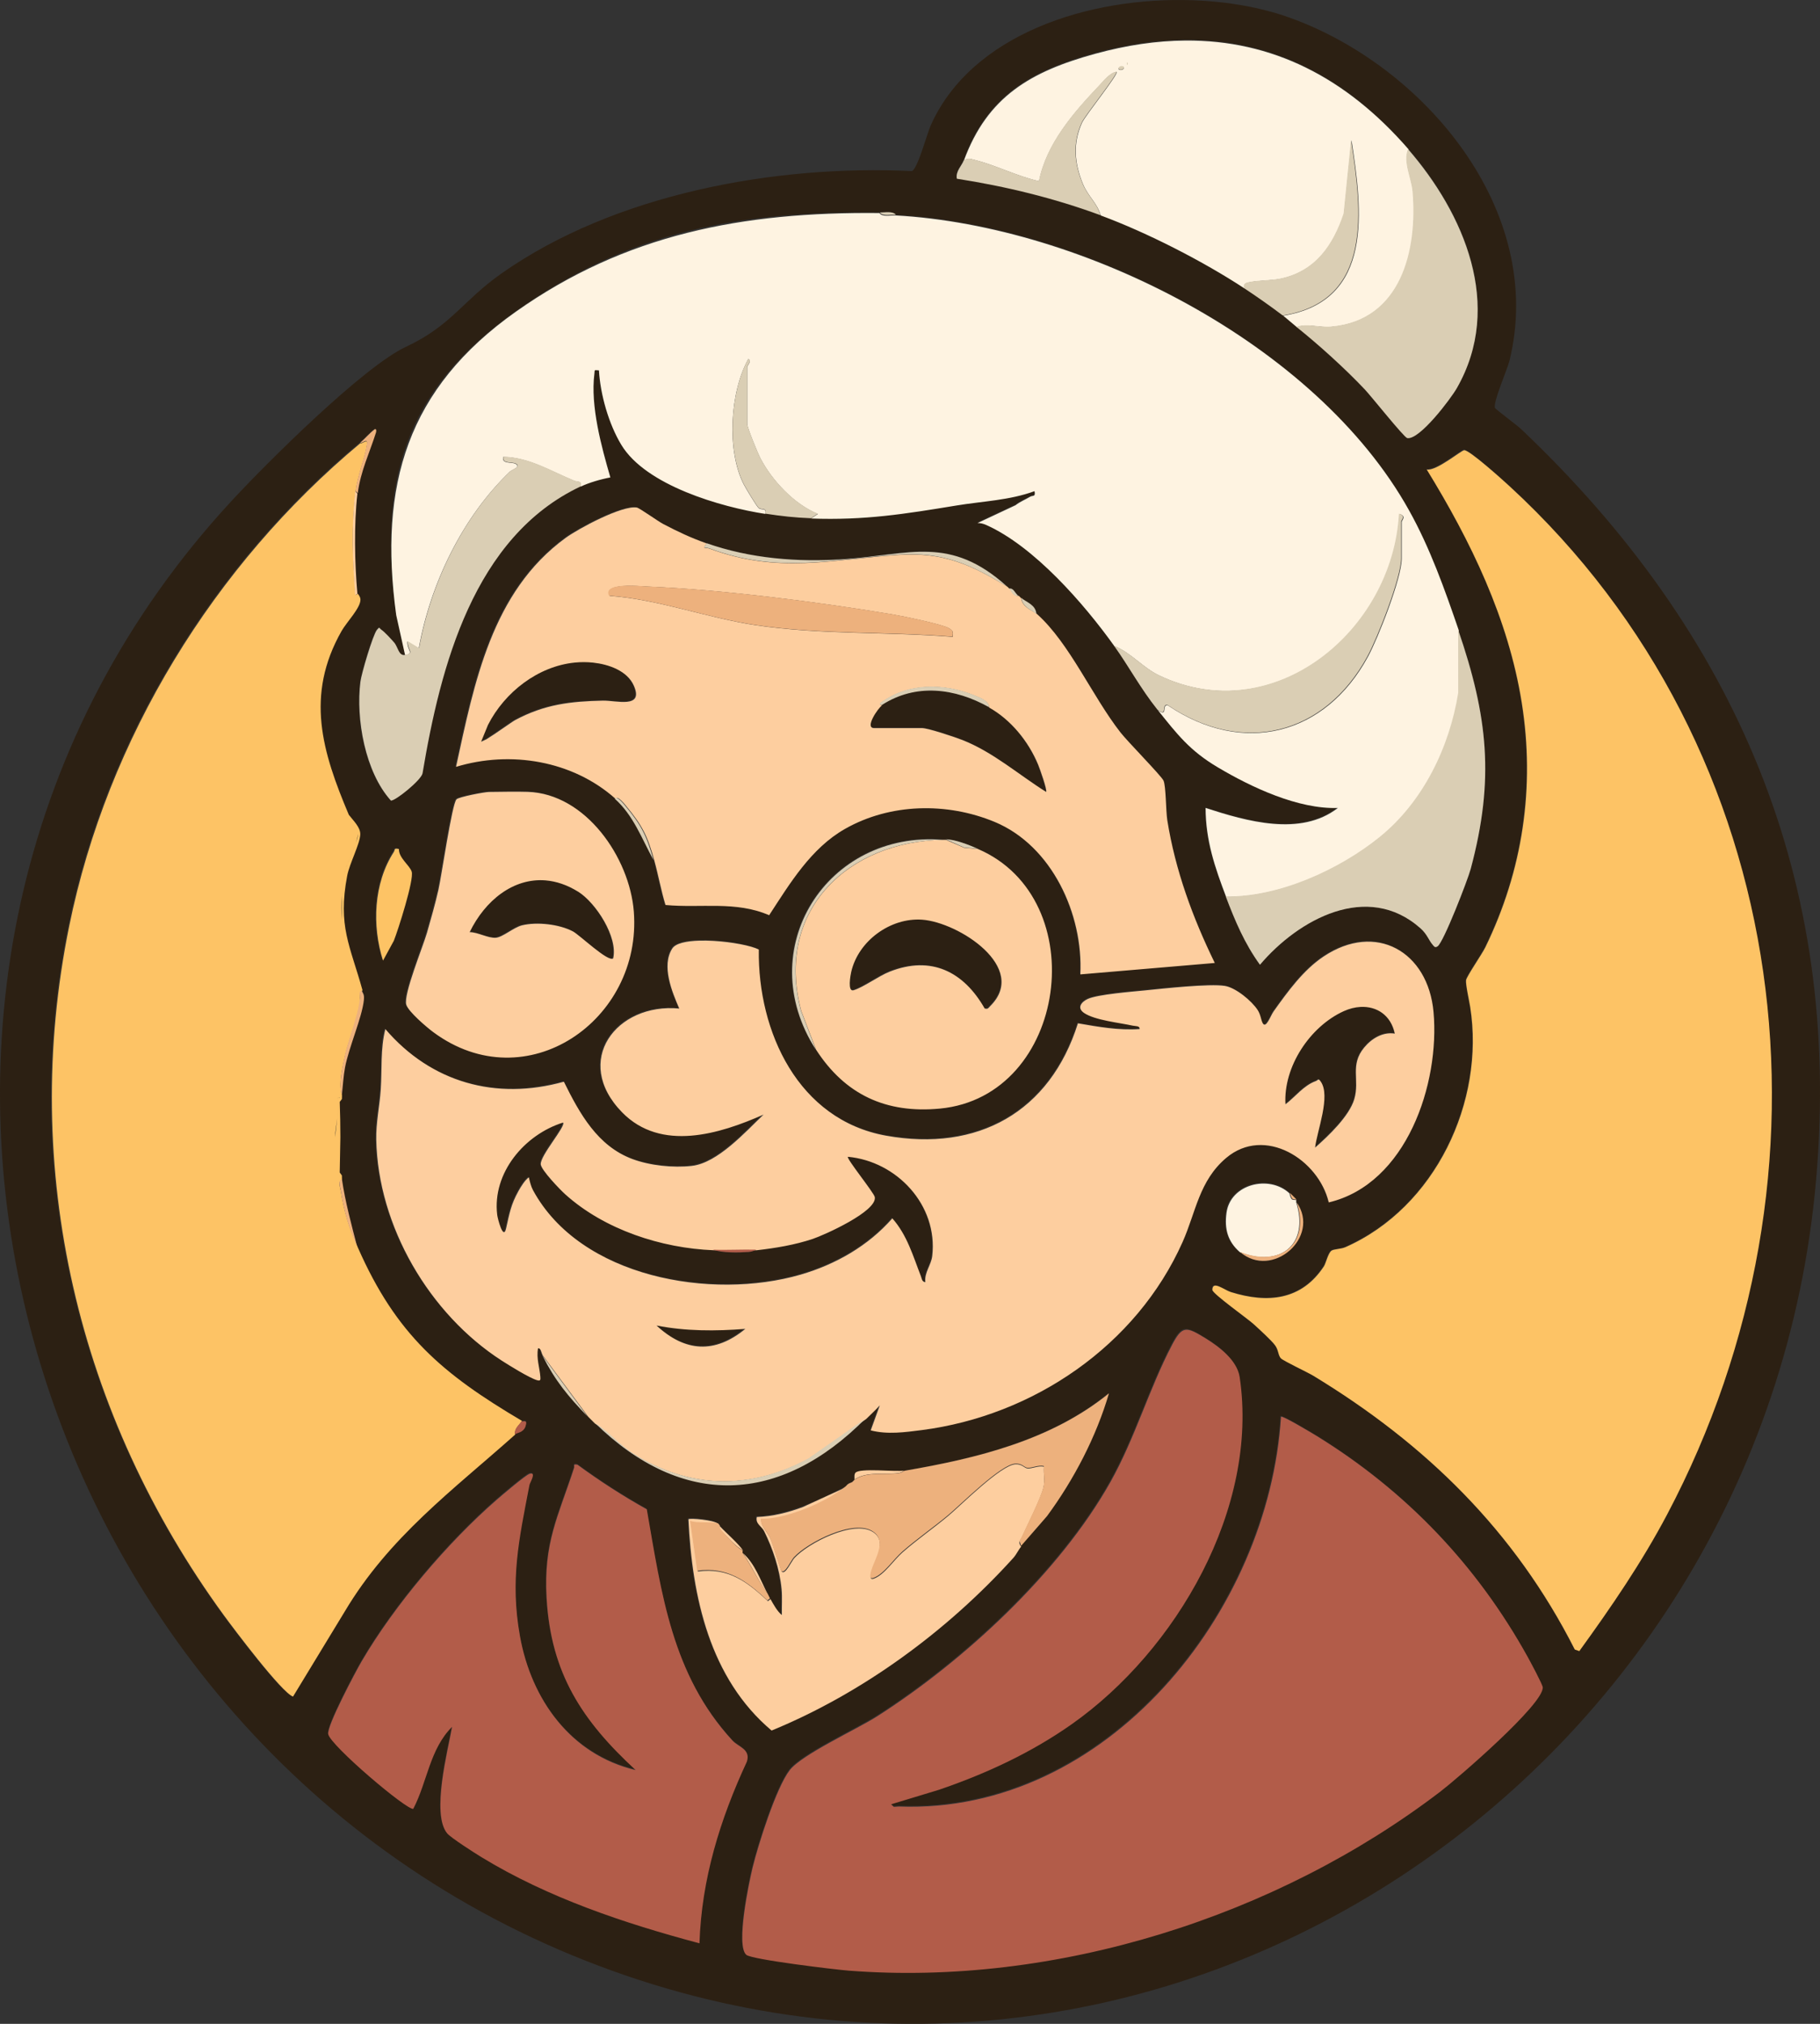 <svg width="1930" height="2146" xmlns="http://www.w3.org/2000/svg" xmlns:xlink="http://www.w3.org/1999/xlink" xml:space="preserve" overflow="hidden"><rect width="100%" height="100%" fill="#333333" stroke="none"/><defs><clipPath id="clip0"><rect x="1219" y="120" width="1930" height="2146"/></clipPath></defs><g clip-path="url(#clip0)" transform="translate(-1219 -120)"><path d="M2163.44 2032.35 2163.46 2032.37 2163.44 2032.38ZM1828.28 1672.09C1826.71 1672.36 1828.04 1673.88 1827.42 1675.77 1810.43 1727.83 1794.96 1755.02 1798.32 1813.71 1802.89 1893.47 1835.78 1943.55 1892.69 1996.07 1823.84 1979.78 1782.05 1921.29 1770.06 1854.05 1759.42 1794.52 1769.04 1751.49 1780.14 1693.82 1780.67 1691.07 1787.99 1679.64 1780.33 1681.91 1776.03 1683.19 1750.7 1704.84 1745.21 1709.63 1693.34 1754.88 1636.92 1821.37 1602.21 1880.85 1595.75 1891.9 1565.08 1949.74 1566.82 1958.03 1569.38 1970.21 1649.99 2038.68 1656.96 2037.19 1671.89 2008.59 1674.31 1973.93 1698.12 1950.2 1693.63 1975.75 1676.1 2042.24 1692.78 2063.05 1696.6 2067.81 1722.17 2084.1 1729.11 2088.33 1799.74 2131.47 1880.74 2158.54 1960.34 2179.77L1960.34 2179.79C1962.5 2111.8 1982.24 2048.18 2010.65 1987.03 2014.73 1973.96 2001.78 1971.81 1995.32 1964.77 1931.26 1895.14 1920.22 1809.33 1904.53 1719.59 1878.98 1705.38 1854.59 1689.54 1831 1672.26 1829.65 1672.05 1828.8 1672 1828.28 1672.09ZM2394.29 1597.31C2333.03 1647.22 2254.3 1666.32 2177.92 1679.44L2177.92 1679.47C2168.42 1681.01 2130.06 1676.37 2125.83 1681.86 2124.14 1684.06 2125.32 1688.14 2124.74 1689.13 2124.45 1689.62 2123.02 1690.85 2122.32 1691.55 2122.13 1691.74 2119.69 1691.72 2117.49 1693.97 2116.74 1694.74 2115.87 1695.78 2115.07 1696.39 2085.41 1711.49 2054.71 1726.53 2020.8 1727.81 2019.16 1735.13 2026 1737.6 2028.66 1742.94 2037.67 1761.11 2045.07 1782.84 2047.07 1804.23 2047.92 1813.37 2047.17 1822.58 2047.36 1831.71 2042.67 1828.19 2038.16 1819.99 2035.3 1814.8 2034.46 1813.25 2033.76 1811.56 2032.89 1809.96 2024.91 1795.19 2019.42 1778.08 2006.3 1766.45 2005.93 1765.9 2006.68 1764.59 2006.3 1764.04 2000.28 1755.26 1989.35 1745.62 1982.12 1737.45 1981.42 1736.68 1980.82 1735.32 1979.71 1735.03 1975.94 1731 1949.78 1728.7 1948.28 1730.2 1952.22 1812.45 1970.86 1898.88 2036.46 1954.16 2133.03 1914.57 2222.88 1848.54 2292.76 1771.31 2296.15 1767.57 2298.25 1762.61 2301.2 1759.2 2310.41 1748.54 2320.3 1739 2328.73 1727.52 2357.21 1688.77 2380.8 1643.43 2394.29 1597.31ZM2475.4 1529.26C2470.43 1530.03 2466.65 1535.04 2461.1 1545.66 2436.97 1591.85 2422.01 1644.27 2395.91 1690.75 2342.12 1786.44 2240.84 1880.27 2148.72 1939.08 2126.94 1952.98 2068.83 1979.54 2055.99 1996.22 2041.64 2014.85 2022.59 2075.25 2016.69 2099.52 2012.77 2115.64 1998.9 2181.87 2009.9 2191.92 2015.46 2197.02 2104.85 2207.68 2118.75 2208.77 2337.94 2225.69 2572.03 2151.63 2745.78 2018.84 2763.4 2005.38 2855.74 1925.88 2854.24 1908.26 2853.97 1905.12 2841.02 1881 2838.26 1876.02 2784.38 1778.83 2709.64 1700.54 2615.25 1642.2 2611.21 1639.71 2578.19 1619.79 2576.79 1621.46 2564 1828.55 2391.99 2043.01 2171.85 2034.74 2170.39 2034.68 2168.14 2035.14 2166.33 2035.08L2163.46 2032.37 2213.87 2017.08C2263.83 2000.08 2312.04 1977.72 2355.15 1947.3 2465.81 1869.23 2553.61 1718.43 2532.99 1579.43 2530.38 1561.81 2511.64 1547.38 2496.8 1538.26 2486.52 1531.95 2480.36 1528.49 2475.4 1529.26ZM1914.44 1524.8C1945.33 1530.92 1977.26 1530.84 2008.66 1528.38 1976.35 1554.99 1944.68 1552.91 1914.44 1524.8ZM2551.24 1374.75C2535.42 1377.29 2521.27 1388.07 2518.92 1405.28 2516.53 1422.66 2520.18 1436.02 2533.25 1447.43 2567.51 1477.26 2619.5 1431.55 2593.68 1394.26 2593.42 1393.43 2594.02 1392.18 2593.68 1391.84L2586.43 1384.59C2580.96 1379.55 2574.27 1376.41 2567.24 1375.01 2561.97 1373.97 2556.51 1373.9 2551.24 1374.75ZM1815.33 1309.66C1818.69 1313.29 1790.82 1344.8 1791.69 1354.01 1792.27 1360.15 1812.17 1380.82 1817.75 1385.82 1859.42 1423.26 1919.66 1442.81 1974.9 1445.01L1974.87 1445.01C1985.19 1448.71 2001.61 1448.4 2012.51 1447.55 2017.46 1447.17 2020.39 1445.06 2020.8 1445.01 2040.86 1442.72 2060.95 1439.41 2080.12 1433.03 2092.3 1428.96 2148.67 1403.78 2146.01 1388.65 2145.21 1384.1 2115.48 1347.54 2117.49 1345.94 2169.44 1350.73 2213.28 1397.37 2206.97 1451.13 2205.86 1460.68 2198.44 1468.63 2199.65 1478.85 2195.9 1478.49 2195.98 1475.18 2194.99 1472.66 2186.57 1451.23 2180.38 1429.01 2164.62 1411.22 2139 1440.42 2104.39 1460.12 2067.23 1470.9 1973.18 1498.16 1833.95 1474.33 1783.47 1381.4 1781.25 1377.31 1780.04 1372.21 1779.05 1367.69 1774.97 1370.57 1770.59 1377.68 1768.13 1382.1 1759.86 1396.89 1758.5 1406.15 1754.88 1422.08 1751.95 1434.91 1745.93 1411.49 1745.45 1407.36 1740.13 1362.91 1774.51 1322.42 1815.33 1309.66ZM2661.22 1187.08C2678.48 1186.17 2693.51 1195.84 2697.63 1215.4 2684.89 1213.37 2673.11 1220.52 2665.19 1230.09 2649.64 1248.87 2660.69 1264.29 2654.65 1284.81 2649.35 1302.84 2627.09 1323.97 2613.05 1336.25 2615.08 1318.53 2629.92 1281.57 2619.02 1266.18 2616.21 1262.24 2616.48 1264.73 2613.82 1265.69 2600.72 1270.46 2592.26 1282.25 2581.62 1290.32 2579.28 1250.52 2607.66 1207.76 2643.55 1191.54 2649.47 1188.86 2655.47 1187.39 2661.22 1187.08ZM1960.14 1116.77C1946.26 1117.15 1934.7 1119.54 1931.12 1125.14 1919.4 1143.49 1930.9 1171.09 1938.56 1188.79 1871.87 1182.43 1824.66 1244.4 1878.04 1298.88 1919.2 1340.91 1981.45 1321.82 2027.98 1301.15 2008.76 1319.47 1979.34 1352.49 1951.88 1355.56 1932.11 1357.78 1907.65 1355.27 1888.99 1348.36 1851.83 1334.58 1832.79 1299.94 1816.16 1266.32 1744 1286.48 1675.33 1267.17 1626.79 1210.54 1621.45 1231.49 1623.36 1253.3 1621.91 1274.57 1620.7 1292.31 1616.76 1309.76 1617.14 1327.74 1619.03 1419.71 1673.59 1512.67 1750.26 1562 1758.36 1567.22 1779.53 1580.32 1787.58 1582.69 1791.38 1583.8 1791.43 1582.4 1791.19 1579.11 1790.48 1569.49 1786.76 1559.36 1788.74 1548.92 1791.79 1548.51 1792.13 1553.39 1793.55 1556.15 1807.89 1584.16 1820.8 1599.32 1841.9 1621.41 1842.7 1622.23 1843.52 1623 1844.32 1623.83L1846.73 1626.24C1847.53 1627.04 1848.33 1627.86 1849.15 1628.66 1942 1718.74 2045.55 1715.09 2136.8 1623.83L2136.83 1623.87C2141.61 1619.06 2146.76 1614.52 2151.31 1609.37L2141.66 1635.94C2159.43 1640.48 2177.77 1637.92 2195.71 1635.62 2314.03 1620.39 2423.46 1546.12 2472.48 1436.22 2486.63 1404.53 2489.98 1371.37 2518.73 1347.1 2559.46 1312.73 2616.75 1348.7 2627.55 1394.26 2710.07 1374.7 2745.49 1268.45 2738.67 1192.46 2732.94 1128.48 2677.54 1096.48 2621.92 1133.65 2600.36 1148.06 2583.89 1170.95 2568.96 1191.88 2565.86 1196.21 2560.91 1210.83 2557.4 1204.13 2555.56 1200.6 2555.42 1195.43 2552.16 1190.4 2545.9 1180.69 2528.98 1166.65 2517.35 1164.78 2501.15 1162.17 2451.87 1167.56 2432.91 1169.5 2419.04 1170.9 2382.68 1173.68 2371.9 1178.59 2365.33 1181.58 2359.99 1187.94 2367.89 1193.38 2379.25 1201.18 2405.58 1203.77 2419.64 1206.91 2422.3 1207.52 2427.45 1206.94 2426.85 1210.51 2404.73 1212.04 2383.07 1208.19 2361.46 1204.42 2331.78 1298.52 2255.15 1340.99 2157.95 1323.53 2064.84 1306.81 2021.72 1213.49 2022.93 1126.21 2012.93 1121.12 1983.29 1116.14 1960.14 1116.77ZM2196.02 1094.59C2235.01 1097.3 2309.59 1145.59 2268.42 1186.22 2266.44 1188.18 2266.29 1189.7 2262.57 1188.78 2240.4 1149.73 2205.86 1132.3 2161.77 1149.7 2150.05 1154.32 2133.95 1166.31 2123.46 1169.42 2116.79 1171.41 2120.24 1153.18 2120.97 1149.99 2128.49 1116.95 2162.71 1092.3 2196.02 1094.59ZM1796.6 1052.97C1807.92 1053.86 1819.67 1057.7 1831.51 1065.08 1850.17 1076.73 1873.78 1113.2 1868.49 1135.66L1868.49 1135.63C1863.36 1140.18 1832.96 1110.86 1825.78 1107.07 1811.3 1099.4 1787.61 1096.79 1771.85 1100.61 1762.71 1102.84 1751.37 1113.3 1743.88 1113.78 1735.61 1114.32 1724.93 1107.84 1716.23 1107.86 1732.63 1074.07 1762.65 1050.29 1796.6 1052.97ZM1638.24 1019.25C1636.29 1019.41 1637 1020.97 1635.88 1022.71 1614.36 1055.95 1612.65 1101 1624.4 1138L1635.88 1116.9C1640.5 1105.3 1657.42 1052.22 1654.83 1043.67 1652.8 1036.97 1640.93 1029.12 1641.27 1019.59L1641.24 1019.62C1639.84 1019.31 1638.89 1019.2 1638.24 1019.25ZM2196.4 1009.6C2086.12 1015.42 2019.11 1132.21 2083.65 1232.32 2114.47 1280.1 2157.9 1300.28 2215.07 1294.84 2350.61 1281.96 2378.57 1072.36 2255.27 1019.62 2246.25 1015.77 2230.95 1009.88 2221.43 1009.95 2220.63 1009.95 2219.81 1009.95 2219.01 1009.95 2211.3 1009.31 2203.76 1009.21 2196.4 1009.6ZM1757.44 958.953C1750.14 959.005 1742.78 959.119 1736.8 959.192 1731.89 959.24 1704.91 964.437 1702.28 966.975L1702.28 966.999C1697.54 971.591 1686.42 1048.28 1683.16 1062.69 1679.68 1078.06 1675.3 1093.34 1670.95 1108.49 1666.6 1123.65 1645.76 1173.99 1649 1184.68 1651.28 1192.17 1670.86 1208.77 1677.82 1213.92 1776.17 1286.6 1899.31 1201.28 1890.36 1085.99 1885.94 1029.12 1839.58 961.029 1777.75 959.095 1771.98 958.914 1764.73 958.902 1757.44 958.953ZM1728.35 905.964 1728.34 905.993 1728.34 905.969ZM2210.53 852.202C2229.89 853.181 2249.25 859.61 2267.36 869.761 2289.96 882.451 2308.76 905.002 2319.28 930.235 2320.9 934.103 2329.19 957.379 2327.76 959.191 2298.44 940.822 2271.59 917.014 2238.98 904.18 2231.2 901.11 2202.55 891.515 2196.05 891.515L2145.29 891.515C2134.89 891.515 2149.32 870.438 2153.75 867.344 2171.83 855.694 2191.18 851.223 2210.53 852.202ZM1827.63 822.032C1834.11 821.379 1840.69 821.376 1847.31 822.098 1863.49 823.863 1883.55 830.582 1890.51 846.728 1901.1 871.188 1871.7 862.075 1857.54 862.39 1823.17 863.187 1795.9 866.233 1764.55 882.983 1761.18 884.778 1743.34 897.68 1734 903.367L1728.35 905.964 1735.69 888.064C1753.45 853.295 1788.73 825.952 1827.63 822.032ZM1893.53 657.716C1877.94 655.154 1831.67 679.904 1817.97 689.911 1739.53 747.098 1721.21 843.441 1701.75 932.605 1759.45 915.008 1825.49 925.885 1870.95 966.467 1890.75 984.135 1899.55 1008.84 1912.05 1031.73 1916.37 1047.34 1919.25 1063.49 1923.96 1079.03 1961.26 1082.56 1998.51 1074.48 2033.9 1089.88 2055.95 1056.14 2078.26 1018.89 2114.35 998.372 2162.28 971.132 2222.49 969.972 2273.09 990.952 2334.07 1016.23 2367.29 1089.13 2364.02 1152.6L2506.64 1140.49C2483.14 1092.39 2464.72 1042.26 2456.24 989.091 2454.69 979.374 2454.91 953.101 2452.23 947.179 2449.91 942.079 2414.28 905.945 2406.59 896.131 2376.47 857.58 2352.86 801.891 2318.12 770.688 2317.39 760.899 2306.81 758.337 2301.2 753.769 2300.33 753.068 2299.68 752.053 2298.78 751.352 2294.79 748.21 2293.9 743.352 2289.11 744.101 2288.29 743.303 2287.54 742.457 2286.7 741.684 2226.19 687.107 2183.5 707.821 2113.84 712.655 2064.6 716.063 2014.1 712.075 1967.62 695.76L1967.62 695.736C1950.94 689.887 1937.21 683.361 1921.64 675.24 1915.96 672.291 1896.43 658.176 1893.53 657.716ZM2771.28 596.662C2768.14 596.759 2741.55 619.165 2731.49 617.134 2778.19 693.101 2818.08 775.304 2832.29 864.396 2846.6 954.092 2833.43 1042.41 2793.61 1124.03 2790.13 1131.19 2773.72 1154.87 2773.24 1158.84 2772.66 1163.53 2776.6 1180.78 2777.64 1187.33 2793.4 1287.62 2740.63 1400.01 2645.12 1442.04 2640.53 1444.05 2633.25 1443.95 2630.57 1445.64 2626.97 1447.94 2624.63 1458.98 2622.4 1462.34 2598.71 1498.33 2562.79 1501.84 2523.66 1489.61 2516.62 1487.41 2504.03 1476.82 2504.13 1487.34 2504.15 1491.3 2541.5 1517.79 2547.76 1523.52 2553.53 1528.79 2566.88 1540.78 2570.84 1546.36 2574.3 1551.19 2573.89 1556.68 2576.72 1559.82 2579.18 1562.55 2605.05 1574.64 2611.28 1578.43 2730.6 1650.95 2824.87 1743.11 2888.56 1868.74L2893.33 1870.41 2893.37 1870.39C2927.12 1823.81 2959.58 1776.44 2986.53 1725.44 3176.99 1364.96 3123.4 914.888 2819.74 635.238 2812.76 628.809 2777.01 596.517 2771.28 596.662ZM1615.98 574.909C1610.5 578.849 1605.06 585.399 1600.27 589.411L1600.2 589.387C1445.04 718.698 1332.1 902.367 1291.54 1101.34 1238.85 1359.72 1300.85 1620.32 1455.6 1832.51 1466.38 1847.28 1516.73 1914.28 1528.94 1918.73L1583.74 1828.57C1630.83 1749.41 1698.34 1699.87 1764.6 1640.82 1766.82 1638.84 1773.98 1638.93 1776.27 1631.95 1779 1623.66 1773.49 1627.31 1771.85 1626.32 1687.12 1576.28 1638.44 1534.9 1597.81 1442.62 1591.38 1418.57 1584.61 1394.86 1580.89 1370.11 1580.5 1367.6 1581.8 1364.04 1578.47 1362.86 1579.41 1339.05 1579.41 1311.74 1578.47 1287.93 1581.78 1286.8 1580.57 1283.22 1580.89 1280.68 1582.05 1271.33 1582.63 1260.52 1584.37 1251.53 1588.62 1229.8 1602.91 1198.74 1604.96 1180.01 1605.71 1173.24 1603.66 1173.2 1602.64 1169.47 1589.52 1122.03 1576.22 1101.72 1586.37 1048.07 1588.89 1034.77 1600.08 1014.13 1600.27 1003.88 1600.39 996.486 1592.63 989.284 1588.14 983.362 1560 916.821 1541.58 856.855 1580.47 788.38 1585.87 778.858 1600.83 763.727 1600.47 754.905 1600.32 751.714 1597.88 749.491 1597.83 748.935 1594.64 716.571 1593.82 674.853 1597.83 642.586 1600.71 619.382 1610.33 599.974 1617.14 578.486 1617.53 577.253 1617.8 574.547 1615.98 574.909ZM2160.54 344.941C2157.39 344.868 2153.98 345.316 2151.33 345.291L2151.33 345.267C2005.55 343.696 1887.13 364.193 1766.24 449.659 1645.35 535.125 1620.31 633.498 1639.12 771.655L1648.54 814.194C1641.2 815.669 1641.03 806.097 1636.46 800.901 1633.46 797.468 1626.47 789.806 1623.16 787.583 1620.55 785.843 1621.45 783.812 1618.35 787.631 1613.93 793.094 1601.89 834.207 1600.83 842.618 1595.85 882.282 1605.86 938.526 1633.15 968.715 1637.47 969.488 1665.13 947.276 1666.7 939.904 1685.62 826.835 1720.92 688.823 1834.67 635.335 1843.78 631.057 1856.09 627.479 1866.1 625.642 1856.6 592.892 1844.8 549.845 1849.18 515.643 1849.73 511.269 1848.35 511.728 1854.01 512.066 1855.48 537.807 1864.38 568.987 1877.72 591.079 1903.71 634.126 1983.28 657.064 2030.47 664.339 2047.29 666.925 2061.72 668.544 2078.81 669.173 2135.81 671.252 2178.11 664.411 2233.01 655.372 2260.71 650.828 2289.19 649.933 2315.68 640.169 2317.03 646.646 2313.99 644.326 2310.92 646.163 2305.89 649.184 2300.23 651.335 2295.57 655.082L2255.27 673.983C2258.39 673.934 2261.39 674.66 2264.22 675.916 2315.22 698.612 2368.04 759.448 2400.31 804.526 2416.21 826.763 2428.32 849.797 2446.23 872.203 2467.05 898.258 2480.27 915.444 2509.88 933.04 2545.68 954.334 2595.26 977.61 2637.19 976.159 2597.7 1006.83 2540.43 990.202 2497.02 976.159 2497.12 1010.8 2506.88 1039.1 2518.75 1070.42 2528.54 1096.19 2538.69 1120.41 2555.06 1142.93 2595.91 1094.71 2669.18 1054.33 2725.38 1104.31 2732.55 1110.69 2734.01 1116.98 2738.53 1122.08 2740.17 1123.94 2740.87 1125.02 2743.43 1123.43 2749.69 1119.56 2775.58 1052.59 2778.58 1041.37 2804.2 945.802 2796.66 879.067 2765.31 787.607 2750.39 744.101 2735 700.57 2712.54 660.303 2613.87 483.328 2366.73 358.706 2168.25 347.708 2166.61 345.605 2163.7 345.013 2160.54 344.941ZM2475.76 162.199C2445.29 162.414 2413.38 167.066 2379.98 176.244 2311.83 194.976 2265.74 221.491 2240.79 289.651L2240.77 289.676C2238.71 295.307 2231.99 301.181 2233.52 308.988 2285.15 317.012 2336.83 329.557 2385.8 347.684 2434.9 365.86 2494.34 396.266 2538.09 425.029 2551.41 433.779 2566.49 444.39 2579.18 454.033 2583.1 457.006 2589 462.372 2593.68 466.118 2617.83 485.479 2645 510.06 2666.27 532.514 2672.7 539.33 2707.9 583.538 2711.28 584.142 2724.29 586.535 2757.48 542.424 2763.93 531.161 2813.99 443.568 2771.35 345.799 2712.15 277.566 2645.56 200.831 2567.16 161.553 2475.76 162.199ZM2484.36 120.284C2521.21 121.651 2556.42 127.934 2586.41 138.66 2729.2 189.732 2858.66 343.237 2819.74 502.398 2817.52 511.486 2801.59 547.814 2804.44 552.672L2804.42 552.672C2805.31 554.195 2827.92 571.09 2831.86 574.812 3059.7 790.652 3172.71 1053.36 3144.84 1371.32 3088.66 2012.44 2435.11 2445.32 1825.08 2193.01 1219.61 1942.58 1009.47 1142.72 1464.76 650.949 1501.82 610.922 1603.99 508.997 1649.58 487.703 1697.64 465.272 1709.72 438.83 1750.75 409.995 1870.98 325.423 2041.32 294.437 2185.97 301.422 2192.01 299.416 2202.07 261.831 2205.77 253.469 2248.66 156.322 2373.84 116.183 2484.36 120.284Z" fill="#2C2013" fill-rule="evenodd"/><path d="M2151.62 345.942 2151.62 346.015C2155.01 350.389 2163.21 348.141 2168.55 348.431 2367.13 359.427 2614.39 484.024 2713.11 660.963 2735.58 701.223 2750.96 744.745 2765.9 788.243L2766 854.795C2756.74 912.864 2728.59 970.813 2682.4 1008.08 2639.32 1042.83 2575.07 1071.9 2519.22 1070.98 2507.33 1039.68 2497.58 1011.36 2497.48 976.734 2540.92 990.798 2598.23 1007.42 2637.73 976.734 2595.77 978.184 2546.17 954.912 2510.35 933.622 2480.72 916.03 2467.52 898.848 2446.67 872.798 2458.06 881.377 2450.49 866.152 2457.51 867.989 2537.05 921.733 2624.18 899.984 2669.58 816.42 2680.41 796.459 2705.44 732.977 2705.44 712.097L2705.44 673.433C2705.44 671.596 2710.93 667.44 2703.05 664.975 2696.37 788.992 2569.94 894.402 2448.17 836.26 2430.83 827.995 2418.11 811.901 2400.72 805.135 2368.46 760.066 2315.59 699.242 2264.56 676.55 2261.71 675.293 2258.71 674.569 2255.62 674.617L2295.93 655.719C2300.6 651.998 2306.26 649.823 2311.29 646.802 2314.36 644.966 2317.41 647.286 2316.05 640.809 2289.55 650.572 2261.06 651.442 2233.34 656.01 2178.42 665.023 2136.07 671.886 2079.07 669.808L2086.3 664.999C2061.42 654.898 2037.88 629.911 2025.43 606.204 2022.67 600.936 2011.35 573.533 2011.35 569.521L2011.35 509.107C2011.35 507.754 2016.58 502.631 2012.56 500.65 1992.97 535.786 1989.4 597.771 2007.68 633.584 2009.78 637.716 2020.96 656.251 2023.3 658.547 2026.32 661.495 2032.32 657.919 2030.7 664.951 1983.49 657.677 1903.88 634.744 1877.88 591.705 1864.53 569.618 1855.63 538.444 1854.16 512.708 1848.5 512.37 1849.88 511.911 1849.32 516.285 1844.94 550.479 1856.74 593.518 1866.25 626.262 1856.24 628.099 1843.93 631.675 1834.81 635.952 1836.24 629.573 1831.47 631.337 1827.77 629.814 1803.25 619.81 1780.13 604.996 1752.61 604.537 1750.7 612.222 1761.56 609.708 1765.59 611.787 1772.1 615.121 1761.89 618.07 1759.79 620.076 1709.32 668.334 1675.41 738.994 1663.08 807.503L1651.03 800.277C1650.26 809.315 1658.85 812.723 1648.59 814.776L1639.16 772.246C1620.34 634.14 1650.84 531.895 1766.34 450.313 1881.85 368.73 2005.77 344.396 2151.62 345.942ZM2410.37 191.38C2406.98 189.64 2403.91 192.902 2405.56 193.748 2408.94 195.488 2412.02 192.226 2410.37 191.38ZM2476.19 163.008C2567.63 162.362 2646.08 201.632 2712.7 278.351 2707.04 291.691 2716.25 308.921 2717.49 323.106 2722.93 385.695 2705.3 459.883 2631.39 466.552 2617.75 467.785 2606.12 462.807 2594.2 466.866 2589.5 463.121 2583.6 457.756 2579.68 454.784 2676.45 439.221 2663.53 342.583 2652.21 268.709L2644.33 346.571C2633.11 380.281 2614.32 407.492 2577.87 415.49 2567.71 417.714 2555.23 417.255 2545.15 419.139 2541.09 419.913 2537.41 420.445 2538.57 425.761 2494.8 397.004 2435.33 366.604 2386.21 348.431 2382.73 335.527 2372.89 328.398 2367.44 315.228 2358.45 293.455 2356.46 272.141 2366.43 250.126 2369.96 242.345 2405.34 198.606 2403.12 196.189 2395.98 197.373 2389.74 205.613 2384.95 210.64 2357.7 239.3 2328.82 272.358 2320.89 312.183 2297.7 307.036 2275.52 295.364 2252.62 289.637 2248.24 288.549 2245.22 287.172 2241.1 290.434 2266.06 222.288 2312.18 195.778 2380.36 177.05 2413.77 167.873 2445.7 163.223 2476.19 163.008Z" fill="#FEF3E1" fill-rule="evenodd"/><path d="M2115.76 1697.15 2115.81 1697.15 2115.66 1697.22ZM2295.86 1672.66C2302.79 1672.34 2305.09 1676.53 2308.3 1677.03 2312.85 1677.74 2320.41 1673.67 2326.04 1675.34 2325.48 1682.57 2327.25 1690.74 2325.46 1697.75 2322.37 1709.82 2308.52 1737.16 2302.67 1750.07 2300.96 1753.85 2298.11 1755.25 2301.88 1759.99 2298.93 1763.4 2296.83 1768.38 2293.44 1772.1 2223.56 1849.35 2133.74 1915.37 2037.23 1955 1971.64 1899.68 1953.01 1813.25 1949.08 1730.97 1950.57 1729.5 1976.74 1731.8 1980.49 1735.81 1973.89 1734.09 1959.59 1736.17 1951.52 1733.39L1959.01 1786.32C1991.19 1781.87 2011.42 1797.22 2033.36 1817.79L2036.07 1815.59C2038.92 1820.79 2043.44 1828.99 2048.13 1832.52 2047.93 1823.38 2048.71 1814.17 2047.84 1805.03 2045.83 1783.61 2038.44 1761.9 2029.42 1743.72 2026.76 1738.35 2019.93 1735.91 2021.57 1728.58 2038.52 1727.94 2054.67 1723.85 2070.28 1718.04L2115.66 1697.22 2101.46 1706.85C2085.97 1716.09 2067.46 1723.72 2051 1727.86 2043 1729.86 2034.67 1731.39 2026.35 1731 2025.94 1739.1 2032.83 1744.05 2036.09 1751.48 2038.58 1757.11 2046.8 1785.32 2048.15 1786.58 2051.82 1790.04 2058.37 1775.34 2061.39 1772.05 2076.01 1756.14 2124.34 1731.34 2144.64 1744.42 2162.04 1755.61 2144.15 1776.64 2142.37 1790.23 2141.96 1793.42 2142.54 1795.09 2145.94 1793.79 2156.96 1789.6 2166.68 1774.28 2176.17 1765.98 2191.71 1752.39 2208.75 1740.55 2224.57 1727.37 2238.03 1716.18 2280.34 1673.38 2295.86 1672.66ZM1915.2 1525.52C1945.43 1553.63 1977.08 1555.71 2009.39 1529.09 1978 1531.56 1946.08 1531.63 1915.2 1525.52ZM1816.1 1310.32C1775.29 1323.08 1740.92 1363.58 1746.24 1408.04 1746.72 1412.17 1752.74 1435.6 1755.66 1422.76 1759.29 1406.83 1760.64 1397.57 1768.91 1382.77 1771.37 1378.35 1775.74 1371.24 1779.83 1368.36 1780.84 1372.89 1782.05 1377.99 1784.25 1382.07 1834.71 1475.03 1973.89 1498.87 2067.92 1471.6 2105.08 1460.82 2139.66 1441.09 2165.27 1411.91 2181.05 1429.7 2187.24 1451.92 2195.62 1473.37 2196.61 1475.9 2196.54 1479.19 2200.29 1479.56 2199.1 1469.33 2206.5 1461.4 2207.61 1451.82 2213.92 1398.05 2170.08 1351.39 2118.15 1346.61 2116.15 1348.2 2145.85 1384.76 2146.67 1389.33 2149.33 1404.46 2092.97 1429.65 2080.8 1433.72 2061.63 1440.1 2041.55 1443.41 2021.5 1445.71L1975.61 1445.71C1920.39 1443.51 1860.17 1423.95 1818.52 1386.5 1812.93 1381.49 1793.05 1360.82 1792.47 1354.68 1791.6 1345.47 1819.48 1313.94 1816.1 1310.32ZM2661.73 1187.71C2655.98 1188.02 2649.99 1189.49 2644.07 1192.16 2608.18 1208.38 2579.81 1251.15 2582.16 1290.97 2592.81 1282.87 2601.27 1271.1 2614.34 1266.34 2617 1265.37 2616.74 1262.88 2619.54 1266.82 2630.44 1282.22 2615.6 1319.19 2613.57 1336.91 2627.61 1324.63 2649.87 1303.5 2655.16 1285.46 2661.2 1264.91 2650.13 1249.49 2665.69 1230.72 2673.62 1221.15 2685.39 1213.99 2698.12 1216.02 2694.01 1196.46 2678.98 1186.81 2661.73 1187.71ZM1960.91 1117.42C1965.54 1117.29 1970.43 1117.39 1975.36 1117.67 1995.11 1118.78 2015.67 1122.79 2023.67 1126.86 2022.46 1214.16 2065.57 1307.53 2158.65 1324.24 2255.82 1341.7 2332.42 1299.24 2362.09 1205.1 2383.7 1208.87 2405.35 1212.74 2427.46 1211.19 2428.06 1207.61 2422.91 1208.17 2420.26 1207.59 2406.22 1204.44 2379.88 1201.86 2368.52 1194.05 2360.62 1188.61 2365.96 1182.25 2372.53 1179.25 2383.28 1174.34 2419.65 1171.56 2433.52 1170.16 2452.47 1168.23 2501.74 1162.83 2517.93 1165.45 2529.53 1167.33 2546.44 1181.35 2552.73 1191.07 2555.96 1196.13 2556.13 1201.28 2557.97 1204.81 2561.45 1211.5 2566.43 1196.88 2569.52 1192.55 2584.45 1171.64 2600.91 1148.74 2622.46 1134.31 2678.07 1097.12 2733.45 1129.13 2739.18 1193.13 2745.99 1269.14 2710.59 1375.4 2628.09 1394.98 2617.29 1349.39 2560.02 1313.43 2519.31 1347.81 2490.57 1372.06 2487.19 1405.26 2473.08 1436.96 2424.07 1546.89 2314.71 1621.19 2196.4 1636.42 2178.49 1638.71 2160.13 1641.28 2142.37 1636.73L2152.01 1610.16C2147.46 1615.31 2142.32 1619.86 2137.53 1624.67L2076.86 1666.71C2014.37 1700.29 1949.87 1698.92 1889.78 1661.01 1875.35 1651.91 1864.5 1638.3 1849.98 1629.5 1849.16 1628.7 1848.36 1627.88 1847.56 1627.08 1846.76 1626.29 1845.94 1625.49 1845.14 1624.67 1844.35 1623.84 1843.53 1623.07 1842.73 1622.25L1794.4 1556.97 1794.38 1556.92C1792.95 1554.14 1792.61 1549.28 1789.57 1549.69 1787.58 1560.14 1791.31 1570.29 1792.01 1579.89 1792.25 1583.18 1792.2 1584.58 1788.41 1583.47 1780.34 1581.1 1759.19 1567.97 1751.1 1562.77 1674.47 1513.43 1619.91 1420.44 1618.02 1328.45 1617.66 1310.46 1621.6 1293 1622.78 1275.26 1624.23 1254.01 1622.32 1232.2 1627.67 1211.21 1676.19 1267.86 1744.86 1287.15 1816.97 1267.01 1833.59 1300.64 1852.61 1335.29 1889.78 1349.07 1908.43 1355.99 1932.89 1358.5 1952.65 1356.28 1980.1 1353.18 2009.49 1320.18 2028.72 1301.85 1982.2 1322.52 1919.98 1341.62 1878.83 1299.58 1825.47 1245.06 1872.67 1183.1 1939.34 1189.45 1931.68 1171.76 1920.2 1144.15 1931.89 1125.8 1935.47 1120.19 1947.03 1117.8 1960.91 1117.42ZM2196.69 1095.19C2163.39 1092.89 2129.2 1117.55 2121.66 1150.6 2120.93 1153.77 2117.48 1172 2124.15 1170.04 2134.63 1166.92 2150.73 1154.93 2162.45 1150.31 2206.52 1132.93 2241.05 1150.36 2263.21 1189.41 2266.93 1190.32 2267.08 1188.8 2269.06 1186.84 2310.21 1146.2 2235.66 1097.87 2196.69 1095.19ZM1797.4 1053.51C1763.47 1050.82 1733.47 1074.62 1717.05 1108.44 1725.75 1108.44 1736.43 1114.92 1744.69 1114.36 1752.18 1113.88 1763.52 1103.41 1772.65 1101.18 1788.41 1097.36 1812.06 1099.97 1826.56 1107.64 1833.74 1111.43 1864.14 1140.76 1869.26 1136.22L1869.26 1136.24C1874.55 1113.78 1850.94 1077.3 1832.29 1065.64 1820.46 1058.25 1808.71 1054.41 1797.4 1053.51ZM2219.67 1010.52C2220.47 1010.52 2221.29 1010.52 2222.08 1010.52L2241.44 1018.93 2255.91 1020.19C2379.18 1072.94 2351.22 1282.61 2215.73 1295.5 2158.58 1300.94 2115.16 1280.75 2084.35 1232.95L2068.62 1191.87C2040.37 1085.76 2118.3 1011.75 2219.67 1010.52ZM1758.23 959.532C1765.54 959.481 1772.78 959.493 1778.55 959.674 1840.36 961.608 1886.73 1029.69 1891.13 1086.6 1900.09 1201.93 1776.98 1287.25 1678.65 1214.57 1671.67 1209.42 1652.12 1192.81 1649.85 1185.32 1646.61 1174.63 1667.54 1123.93 1671.79 1109.11 1676.04 1094.29 1680.51 1078.67 1683.99 1063.3 1687.25 1048.89 1698.37 972.174 1703.11 967.58L1703.11 967.556C1705.74 964.993 1732.68 959.819 1737.61 959.771 1743.58 959.698 1750.93 959.583 1758.23 959.532ZM2202.53 848.411C2186.05 849.118 2169.9 853.754 2156 863.376 2153.58 865.069 2149.88 867.124 2154.42 867.849L2154.42 867.873C2150 870.968 2135.58 892.051 2145.97 892.051L2196.71 892.051C2203.24 892.051 2231.85 901.649 2239.63 904.719 2272.23 917.557 2299.07 941.372 2328.38 959.747 2329.81 957.933 2321.52 934.651 2319.9 930.782 2309.39 905.541 2290.59 882.984 2268 870.291 2267.78 862.941 2256.76 859.315 2251.06 857.018 2235.82 850.925 2219.01 847.704 2202.53 848.411ZM1828.41 822.572C1789.52 826.493 1754.26 853.844 1736.51 888.623L1729.17 906.527 1729.16 906.533 1729.16 906.557 1729.17 906.527 1734.81 903.929C1744.15 898.241 1761.98 885.335 1765.35 883.54 1796.7 866.785 1823.98 863.715 1858.31 862.941 1872.47 862.627 1901.86 871.742 1891.27 847.274 1884.29 831.124 1864.26 824.403 1848.09 822.638 1841.47 821.916 1834.89 821.918 1828.41 822.572ZM1883.63 741.218C1872.05 741.554 1861.75 743.786 1865.66 751.823 1918.19 755.74 1968.53 775.154 2020.6 782.939 2089.47 793.239 2160.1 789.709 2229.31 795.318 2229.89 789.902 2229.84 788.959 2225.23 786.131 2218.27 781.899 2175.71 773.244 2165.01 771.431 2087.59 758.399 1984.84 745.319 1906.84 742.031 1904.3 741.922 1900.02 741.587 1895.14 741.368 1891.48 741.204 1887.48 741.106 1883.63 741.218ZM1894.32 658.185C1897.22 658.669 1916.74 672.764 1922.42 675.713 1937.98 683.837 1951.71 690.365 1968.38 696.215L1968.36 696.215C1963.77 703.227 1966.5 699.915 1971.31 701.704 2044.77 728.927 2100.2 713.043 2172.6 708.352 2219.16 705.33 2248.71 718.628 2287.35 742.176 2288.2 742.95 2288.95 743.796 2289.77 744.594 2292.48 747.23 2293.35 752.307 2299.44 751.847 2300.33 752.548 2300.98 753.564 2301.85 754.265 2303.45 764.661 2314.34 767.224 2318.77 771.189 2353.49 802.402 2377.1 858.106 2407.21 896.669 2414.89 906.509 2450.51 942.629 2452.83 947.731 2455.51 953.654 2455.29 979.91 2456.84 989.654 2465.32 1042.84 2483.74 1092.99 2507.22 1141.1L2364.65 1153.21C2367.89 1089.72 2334.69 1016.83 2273.75 991.515 2223.17 970.53 2162.95 971.69 2115.06 998.938 2078.96 1019.46 2056.68 1056.72 2034.64 1090.47 1999.26 1075.07 1962.03 1083.15 1924.74 1079.62 1920.01 1064.1 1917.15 1047.92 1912.83 1032.3 1905.68 1006.46 1900.12 995.263 1882.65 974.253 1881.71 973.117 1873.63 962.769 1871.75 967.024 1826.3 926.455 1760.28 915.575 1702.6 933.152 1722.05 843.962 1740.39 747.592 1818.78 690.389 1832.51 680.379 1878.76 655.622 1894.32 658.185Z" fill="#FDCE9F" fill-rule="evenodd"/><path d="M1579.26 1363.66 1579.22 1367.24 1579.23 1367.23ZM1578.55 1283.5C1578.18 1283.48 1577.64 1283.84 1576.84 1284.8 1579.45 1298.11 1574.35 1314.08 1574.35 1325.97L1574.35 1326 1576.59 1305.81C1577.54 1298.72 1578.16 1291.5 1576.84 1284.85 1577.64 1283.89 1578.19 1283.53 1578.56 1283.54L1579.22 1284.53 1579.22 1284.5C1579.12 1283.92 1578.92 1283.52 1578.55 1283.5ZM1642.04 1020.24C1641.72 1029.76 1653.56 1037.64 1655.59 1044.31 1658.2 1052.86 1641.26 1105.9 1636.65 1117.52L1625.17 1138.61C1613.43 1101.62 1615.14 1056.56 1636.65 1023.36 1638.17 1021.01 1636.38 1019.03 1642.01 1020.26ZM1598.8 1004.43 1596.46 1013.5C1592.84 1023.74 1586.26 1036.69 1584.36 1045.88 1581.24 1060.88 1580.39 1078.06 1581.4 1095.15L1581.4 1095.16 1581.33 1069.76C1581.81 1061.45 1582.8 1053.4 1584.36 1045.9 1586.89 1033.65 1597.77 1014.71 1598.81 1004.44ZM2771.74 597.391C2777.47 597.222 2813.21 629.528 2820.19 635.955 3123.75 915.519 3177.3 1365.45 2986.93 1725.82 2959.99 1776.8 2927.53 1824.16 2893.8 1870.72L2893.75 1870.75 2888.99 1869.08C2825.32 1743.48 2731.08 1651.35 2611.8 1578.86 2605.57 1575.07 2579.71 1563.01 2577.25 1560.25 2574.42 1557.14 2574.83 1551.63 2571.37 1546.8 2567.39 1541.24 2554.07 1529.25 2548.3 1523.96 2542.04 1518.24 2504.7 1491.75 2504.68 1487.79 2504.61 1477.28 2517.2 1487.86 2524.21 1490.06 2563.33 1502.29 2599.24 1498.78 2622.92 1462.81 2625.12 1459.45 2627.46 1448.41 2631.08 1446.11 2633.74 1444.42 2641.04 1444.51 2645.63 1442.51 2741.1 1400.49 2793.86 1288.13 2778.1 1187.88 2777.06 1181.33 2773.15 1164.08 2773.7 1159.39 2774.19 1155.46 2790.59 1131.75 2794.07 1124.6 2833.87 1043 2847.04 954.687 2832.74 865.043 2818.53 775.979 2778.66 693.801 2731.97 617.857 2742.02 619.887 2768.6 597.464 2771.74 597.391ZM1607.91 588.232C1608.34 588.615 1608.5 589.515 1608.23 591.254 1605.84 606.573 1598.4 623.802 1596.15 640.812L1596.17 640.885C1591.53 676.066 1592.86 715.741 1596.05 750.97L1598.59 749.617C1598.64 750.173 1601.1 752.396 1601.22 755.586 1601.61 764.405 1586.65 779.555 1581.24 789.051 1542.36 857.528 1560.77 917.452 1588.9 983.972L1588.91 983.996 1588.92 983.996C1593.42 989.916 1601.2 997.117 1601.05 1004.51 1600.86 1014.78 1589.67 1035.39 1587.16 1048.68 1577.01 1102.32 1590.3 1122.62 1603.42 1170.05L1601.01 1172.47 1601 1172.46 1600.3 1185.91C1597.04 1202.63 1587.53 1226.97 1584.82 1239.61 1582.3 1251.31 1577.71 1270.25 1581.67 1281.17 1581.52 1282.44 1581.74 1283.97 1581.59 1285.32L1579.26 1288.42 1579.26 1288.42 1579.26 1288.42 1579.26 1288.42 1579.26 1288.47 1579.26 1288.45C1579.73 1300.35 1579.96 1313.12 1579.96 1325.9L1579.26 1363.31 1581.57 1366.43C1581.71 1367.78 1581.48 1369.3 1581.67 1370.55 1577.13 1372.9 1579.72 1379.01 1580.35 1382.73 1584.31 1406.63 1588.95 1421.13 1598.59 1443.04 1639.21 1535.29 1687.88 1576.66 1772.57 1626.68 1769.43 1631.56 1764.24 1634.63 1765.32 1641.18 1699.11 1700.21 1631.6 1749.74 1584.53 1828.87L1529.74 1919C1517.57 1914.55 1467.21 1847.57 1456.43 1832.81 1301.73 1620.69 1239.75 1360.16 1292.43 1101.86 1333 902.954 1445.87 719.341 1600.98 590.07 1602.85 590.596 1606.6 587.085 1607.91 588.232Z" fill="#FDC365" fill-rule="evenodd"/><path d="M1831.35 1673.11C1854.98 1690.39 1879.38 1706.22 1904.91 1720.43 1920.61 1810.18 1931.63 1895.98 1995.74 1965.61 2002.19 1972.62 2015.16 1974.78 2011.07 1987.88 1982.66 2049.03 1962.9 2112.64 1960.75 2180.63L1960.75 2180.61C1881.12 2159.39 1800.06 2132.32 1729.43 2089.17 1722.49 2084.94 1696.9 2068.63 1693.08 2063.89 1676.37 2043.08 1693.93 1976.59 1698.43 1951.04 1674.61 1974.78 1672.19 2009.44 1657.24 2038.03 1650.28 2039.55 1569.63 1971.05 1567.07 1958.87 1565.33 1950.56 1596.02 1892.74 1602.47 1881.7 1637.2 1822.21 1693.64 1755.7 1745.53 1710.47 1751.02 1705.69 1776.36 1684.03 1780.67 1682.75 1788.33 1680.48 1781.01 1691.91 1780.47 1694.67 1769.37 1752.34 1759.75 1795.36 1770.39 1854.89 1782.41 1922.13 1824.19 1980.62 1893.06 1996.92 1836.14 1944.39 1803.23 1894.31 1798.66 1814.55 1795.3 1755.84 1810.77 1728.67 1827.77 1676.61 1828.6 1674.07 1825.98 1672.24 1831.35 1673.11ZM2476 1530.11C2480.97 1529.34 2487.12 1532.8 2497.41 1539.11 2512.26 1548.22 2531 1562.62 2533.61 1580.27 2554.24 1719.27 2466.38 1870.07 2355.71 1948.14 2312.58 1978.56 2264.36 2000.93 2214.38 2017.92L2163.94 2033.21 2163.92 2033.19 2163.92 2033.22 2163.94 2033.21 2166.82 2035.92C2168.64 2035.98 2170.89 2035.53 2172.34 2035.59 2392.56 2043.83 2564.63 1829.39 2577.43 1622.3 2578.83 1620.63 2611.86 1640.55 2615.9 1643.04 2710.33 1701.41 2785.1 1779.67 2839 1876.86 2841.75 1881.84 2854.72 1905.96 2854.98 1909.1 2856.48 1926.73 2764.11 2006.2 2746.48 2019.68 2572.66 2152.48 2338.49 2226.53 2119.21 2209.61 2105.3 2208.55 2015.88 2197.87 2010.32 2192.77 1999.32 2182.71 2013.2 2116.49 2017.11 2100.36 2023.02 2076.1 2042.07 2015.72 2056.43 1997.06 2069.27 1980.38 2127.41 1953.82 2149.19 1939.92 2241.33 1881.12 2342.67 1787.29 2396.48 1691.6 2422.59 1645.12 2437.56 1592.69 2461.69 1546.5 2467.24 1535.88 2471.03 1530.88 2476 1530.11Z" fill="#B25C49" fill-rule="evenodd"/><path d="M2586.38 1385.36C2586.62 1385.57 2586.64 1388.55 2588.7 1391.4 2589.7 1392.8 2593.11 1392.15 2593.54 1392.56 2593.88 1392.89 2593.28 1394.14 2593.54 1394.96 2607.8 1439.91 2576.01 1464.42 2533.84 1447.76 2520.92 1436.45 2517.31 1423.18 2519.68 1405.9 2523.83 1375.49 2564.77 1365.34 2586.38 1385.36Z" fill="#FEF3E1" fill-rule="evenodd"/><path d="M2765.3 787.86C2796.66 879.272 2804.18 945.971 2778.56 1041.49 2775.57 1052.7 2749.69 1119.62 2743.43 1123.5 2740.87 1125.1 2740.17 1124.01 2738.52 1122.15 2734 1117.05 2732.55 1110.77 2725.38 1104.4 2669.2 1054.44 2595.93 1094.81 2555.12 1143 2538.76 1120.49 2528.61 1096.28 2518.83 1070.53 2574.64 1071.47 2638.85 1042.38 2681.86 1007.65 2728.01 970.394 2756.14 912.44 2765.39 854.414L2765.3 787.884ZM2702.5 664.657C2710.37 667.121 2704.89 671.276 2704.89 673.112L2704.89 711.764C2704.89 732.636 2679.88 796.098 2669.05 816.052 2623.7 899.613 2536.63 921.331 2457.16 867.604 2450.15 865.744 2457.72 880.987 2446.33 872.411 2428.43 850.017 2416.32 826.995 2400.42 804.77 2417.8 811.51 2430.53 827.599 2447.83 835.885 2569.5 894.008 2695.83 788.633 2702.5 664.657ZM1752.86 604.263C1780.35 604.721 1803.46 619.53 1827.96 629.531 1831.68 631.053 1836.42 629.29 1834.99 635.667 1721.25 689.128 1685.97 827.068 1667.07 940.077 1665.5 947.445 1637.86 969.645 1633.54 968.872 1606.28 938.724 1596.25 882.485 1601.23 842.843 1602.29 834.435 1614.33 793.344 1618.75 787.884 1621.86 784.067 1620.95 786.096 1623.56 787.836 1626.87 790.058 1633.85 797.716 1636.85 801.146 1641.41 806.34 1641.58 815.907 1648.93 814.433 1659.17 812.38 1650.6 808.974 1651.37 799.939L1663.4 807.162C1675.7 738.675 1709.58 668.063 1760.03 619.796 1762.14 617.791 1772.33 614.844 1765.83 611.51 1761.77 609.432 1750.95 611.969 1752.86 604.263ZM2012.59 500.409C2016.6 502.366 2011.39 507.487 2011.39 508.864L2011.39 569.258C2011.39 573.268 2022.69 600.663 2025.45 605.929 2037.89 629.628 2061.4 654.607 2086.27 664.704L2079.04 669.512C2061.96 668.884 2047.53 667.265 2030.72 664.68L2030.72 664.656C2032.31 657.626 2026.34 661.202 2023.32 658.254 2020.98 655.96 2009.84 637.455 2007.71 633.3 1989.47 597.498 1993.05 535.534 2012.59 500.409ZM2712.14 278.111C2771.31 346.308 2813.94 444.025 2763.9 531.572 2757.47 542.83 2724.27 586.893 2711.27 584.526 2707.91 583.898 2672.73 539.714 2666.27 532.925 2645.03 510.483 2617.85 485.915 2593.71 466.565L2593.73 466.565C2605.65 462.506 2617.27 467.483 2630.9 466.25 2704.74 459.583 2722.36 385.419 2716.92 322.851 2715.69 308.695 2706.48 291.446 2712.14 278.111ZM2651.7 268.497C2663.01 342.346 2675.91 438.928 2579.24 454.51L2579.24 454.486C2566.55 444.847 2551.47 434.242 2538.16 425.497 2537 420.182 2540.67 419.651 2544.73 418.878 2554.81 416.969 2567.27 417.452 2577.42 415.23 2613.86 407.234 2632.64 380.032 2643.83 346.332ZM2402.82 196C2405.01 198.416 2369.66 242.141 2366.16 249.92 2356.18 271.927 2358.18 293.234 2367.17 315 2372.61 328.166 2382.45 335.292 2385.92 348.193 2336.97 330.074 2285.31 317.561 2233.69 309.516 2232.17 301.713 2238.89 295.843 2240.94 290.214 2245.05 286.953 2248.07 288.33 2252.44 289.417 2275.33 295.143 2297.49 306.811 2320.66 311.956 2328.58 272.169 2357.46 239.097 2384.67 210.446 2389.45 205.421 2395.69 197.184 2402.82 196Z" fill="#DACEB4" fill-rule="evenodd"/><path d="M1968.38 696.024C2014.8 712.358 2065.22 716.35 2114.39 712.939 2183.95 708.099 2226.61 687.362 2287 742 2248.4 718.432 2218.91 705.123 2172.37 708.147 2100.05 712.842 2044.68 728.764 1971.3 701.493 1966.5 699.702 1963.77 703.017 1968.35 696Z" fill="#DACEB4" fill-rule="evenodd"/><path d="M2137 1624C2045.96 1715.97 1942.64 1719.64 1850 1628.87 1864.49 1637.74 1875.32 1651.42 1889.72 1660.61 1949.7 1698.82 2014.07 1700.18 2076.44 1666.35L2137 1624Z" fill="#DACEB4" fill-rule="evenodd"/><path d="M2219 1010.58C2117.98 1011.79 2040.35 1085.79 2068.47 1191.92L2084.15 1233C2015.57 1126.19 2096.09 1000.4 2219 1010.58Z" fill="#DACEB4" fill-rule="evenodd"/><path d="M1598 643.414C1594.31 675.647 1595.06 717.319 1598 749.648L1595.66 751C1592.73 715.798 1591.5 676.154 1595.77 641L1598 643.414Z" fill="#FDCE9F" fill-rule="evenodd"/><path d="M1598.42 643 1596 640.573C1598.25 623.485 1605.7 606.179 1608.09 590.79 1609.18 583.8 1603.33 590.305 1600.84 589.601 1605.65 585.572 1611.09 579.018 1616.56 575.037 1618.37 574.649 1618.11 577.392 1617.72 578.63 1610.92 600.208 1601.3 619.699 1598.39 643Z" fill="#EDB17D" fill-rule="evenodd"/><path d="M1581.5 1280.98C1577.66 1270.05 1582.11 1251.13 1584.55 1239.48 1588.06 1222.64 1603.3 1185.08 1600.25 1172.41L1602.59 1170C1603.58 1173.72 1605.57 1173.76 1604.84 1180.52 1602.85 1199.22 1589 1230.22 1584.88 1251.91 1583.17 1260.88 1582.6 1271.66 1581.5 1281Z" fill="#EDB17D" fill-rule="evenodd"/><path d="M1912 1032C1899.53 1009.21 1890.75 984.61 1871 967.017 1872.88 962.78 1880.94 973.082 1881.88 974.213 1899.31 995.128 1904.86 1006.27 1912 1032Z" fill="#DACEB4" fill-rule="evenodd"/><path d="M1598 1443C1588.6 1420.93 1584.08 1406.31 1580.25 1382.26 1579.66 1378.54 1577.15 1372.38 1581.54 1370 1585.16 1394.92 1591.75 1418.79 1598 1443Z" fill="#EDB17D" fill-rule="evenodd"/><path d="M2178 1679.37C2177.3 1679.49 2175.23 1681.39 2172.17 1681.88 2158.2 1684.14 2137.43 1679.73 2125 1689 2125.58 1688.01 2124.4 1683.92 2126.08 1681.76 2130.3 1676.29 2168.53 1680.91 2178 1679.37Z" fill="#FDCE9F" fill-rule="evenodd"/><path d="M2534 1447.5C2576.45 1464.07 2608.44 1439.7 2594.09 1395 2619.77 1431.82 2568.06 1476.95 2534 1447.5Z" fill="#EDB17D" fill-rule="evenodd"/><path d="M2256 1020 2241.45 1018.7 2222 1010C2231.57 1009.93 2246.94 1016.03 2256 1020Z" fill="#DACEB4" fill-rule="evenodd"/><path d="M1772.06 1627C1773.65 1627.96 1778.9 1624.41 1776.28 1632.44 1774.09 1639.2 1767.26 1639.09 1765.14 1641 1764.1 1634.68 1769.06 1631.71 1772.06 1627Z" fill="#B25C49" fill-rule="evenodd"/><path d="M2318 771C2313.82 767.017 2303.51 764.443 2302 754 2307.3 758.59 2317.31 761.164 2318 771Z" fill="#DACEB4" fill-rule="evenodd"/><path d="M1794 1557 1842 1622C1821.05 1600 1808.23 1584.9 1794 1557Z" fill="#DACEB4" fill-rule="evenodd"/><path d="M2169 347.686C2163.63 347.406 2155.4 349.581 2152 345.347 2157.32 345.394 2165.7 343.616 2169 347.686Z" fill="#DACEB4" fill-rule="evenodd"/><path d="M2033 1810C2023.12 1796.48 2016.24 1780.9 2007 1767 2019.83 1778.49 2025.2 1795.4 2033 1810Z" fill="#FDCE9F" fill-rule="evenodd"/><path d="M2289 744.084C2293.95 743.269 2294.87 748.552 2299 751.968 2292.7 752.468 2291.8 746.949 2289 744.084Z" fill="#DACEB4" fill-rule="evenodd"/><path d="M2587 1385 2594 1392C2593.58 1391.6 2590.27 1392.23 2589.26 1390.88 2587.26 1388.1 2587.23 1385.21 2587 1385Z" fill="#EDB17D" fill-rule="evenodd"/><path d="M1982 1738C1989.48 1745.99 2000.78 1755.42 2007 1764 1998.48 1759.56 1990.25 1749.63 1983.4 1742.61 1981.75 1740.91 1982.33 1738.33 1982 1738Z" fill="#FDCE9F" fill-rule="evenodd"/><path d="M2123 1692 2118 1694C2120.28 1692.14 2122.8 1692.16 2123 1692Z" fill="#FDCE9F" fill-rule="evenodd"/><path d="M1847 1627 1845 1624C1845.66 1625.02 1846.34 1626.01 1847 1627Z" fill="#DACEB4" fill-rule="evenodd"/><path d="M2021 1445.1C2020.56 1445.15 2017.63 1447.15 2012.7 1447.5 2001.78 1448.27 1985.34 1448.59 1975 1445.1 1990.25 1445.67 2005.72 1444.69 2021 1445.1Z" fill="#B25C49" fill-rule="evenodd"/><path d="M2301.81 1759.2 2301.82 1759.23 2301.77 1759.25ZM1950.81 1732.65C1958.92 1735.43 1973.26 1733.33 1979.84 1735.06 1980.95 1735.35 1981.56 1736.71 1982.26 1737.48 1982.58 1737.82 1981.99 1740.45 1983.62 1742.19 1990.27 1749.37 1998.21 1759.49 2006.47 1764.06 2006.86 1764.62 2006.11 1765.92 2006.47 1766.48 2015.94 1780.54 2022.98 1796.29 2033.1 1809.97 2033.97 1811.56 2034.67 1813.26 2035.52 1814.8L2032.81 1817C2010.8 1796.44 1990.54 1781.09 1958.32 1785.54ZM2395 1597.41C2381.49 1643.51 2357.86 1688.84 2329.35 1727.57L2301.81 1759.2 2300.17 1753.91C2300.63 1752.5 2301.77 1751.21 2302.62 1749.32 2308.48 1736.42 2322.35 1709.11 2325.45 1697.03 2327.24 1690.05 2325.47 1681.86 2326.03 1674.63 2320.41 1672.97 2312.81 1677 2308.26 1676.33 2305.01 1675.84 2302.72 1671.64 2295.79 1671.95 2280.27 1672.68 2237.86 1715.42 2224.38 1726.63 2208.52 1739.8 2191.45 1751.64 2175.88 1765.22 2166.39 1773.51 2156.66 1788.83 2145.6 1793.01 2142.19 1794.31 2141.58 1792.62 2142.02 1789.45 2143.83 1775.88 2161.72 1754.85 2144.29 1743.67 2123.96 1730.59 2075.54 1755.41 2060.89 1771.28 2057.87 1774.57 2051.31 1789.26 2047.63 1785.81 2046.27 1784.53 2038.04 1756.35 2035.55 1750.72 2032.28 1743.3 2025.38 1738.38 2025.79 1730.26 2034.12 1730.64 2042.47 1729.12 2050.48 1727.12 2072.44 1721.61 2098.1 1709.89 2115.36 1696.43 2116.16 1695.82 2117.03 1694.79 2117.78 1694.01L2122.62 1691.6C2123.33 1690.9 2124.76 1689.66 2125.05 1689.18 2137.54 1679.88 2158.43 1684.3 2172.45 1682.03 2175.52 1681.52 2177.6 1679.64 2178.31 1679.52 2254.81 1666.39 2333.65 1647.31 2395 1597.41ZM1882.84 741.048C1886.7 740.936 1890.71 741.034 1894.37 741.198 1899.26 741.417 1903.55 741.752 1906.1 741.861 1984.25 745.147 2087.18 758.219 2164.75 771.242 2175.5 773.055 2218.13 781.705 2225.08 785.933 2229.73 788.736 2229.75 789.679 2229.17 795.115 2159.81 789.51 2089.07 793.061 2020.08 782.744 1967.91 774.964 1917.5 755.561 1864.85 751.647 1860.93 743.614 1871.24 741.384 1882.84 741.048Z" fill="#EDB17D" fill-rule="evenodd"/><path d="M2268 869.976C2231.72 849.654 2190.4 844.235 2154.16 867.557 2149.61 866.807 2153.29 864.75 2155.74 863.081 2183.61 843.824 2220.48 844.502 2251.02 856.719 2256.76 859.017 2267.81 862.621 2268 870Z" fill="#DACEB4" fill-rule="evenodd"/><path d="M2410.52 190.597C2412.24 191.599 2409.03 195.465 2405.48 193.403 2403.76 192.401 2406.97 188.535 2410.52 190.597Z" fill="#DACEB4" fill-rule="evenodd"/><path d="M2414 186C2415.33 186.99 2415.33 188.01 2414 189L2414 186Z" fill="#DACEB4" fill-rule="evenodd"/></g></svg>